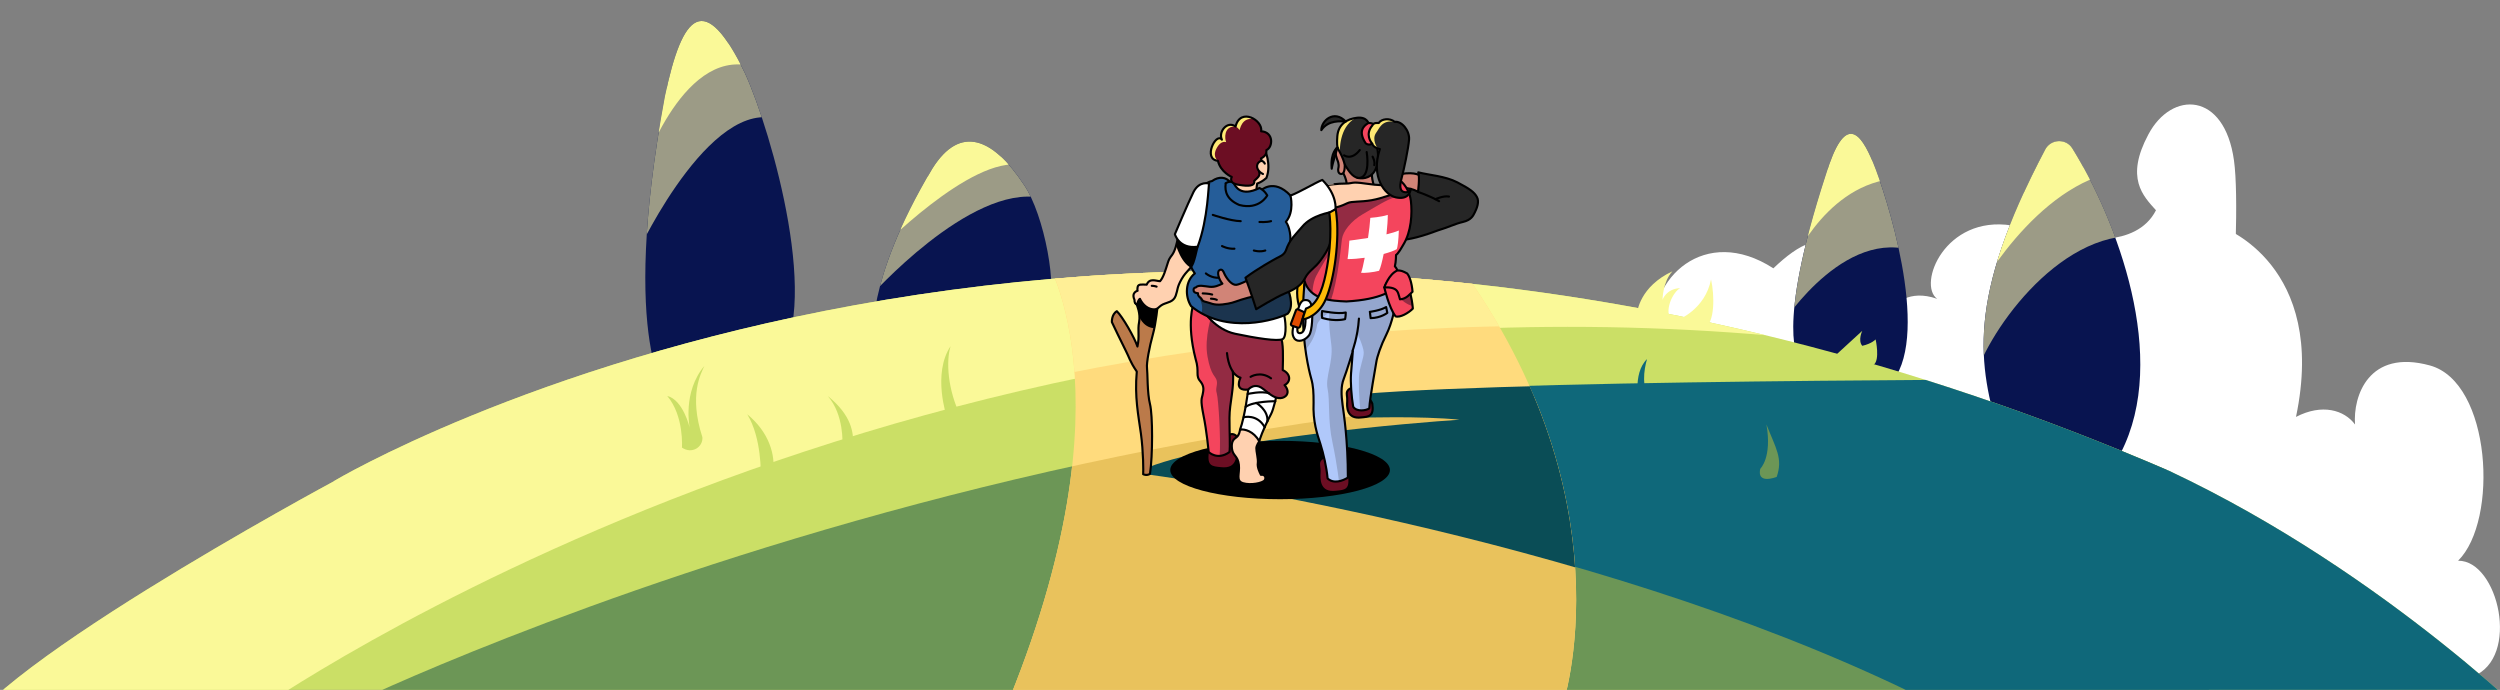 <?xml version="1.0" encoding="UTF-8"?>
<svg id="Layer_2" xmlns="http://www.w3.org/2000/svg" version="1.1" xmlns:xlink="http://www.w3.org/1999/xlink" viewBox="0 0 1515.9 418.3">
  <rect x="0" y="0" width="1515.9" height="418.3" fill="#808080" stroke="none"/>
  <!-- Generator: Adobe Illustrator 29.3.1, SVG Export Plug-In . SVG Version: 2.1.0 Build 151)  -->
  <defs>
    <style>
      .st0, .st1 {
        fill: #ffd1b0;
      }

      .st2 {
        clip-path: url(#clippath-6);
      }

      .st3 {
        clip-path: url(#clippath-7);
      }

      .st4 {
        clip-path: url(#clippath-15);
      }

      .st5 {
        fill: #b0c8fa;
      }

      .st6 {
        clip-path: url(#clippath-4);
      }

      .st7, .st8, .st9, .st10, .st11, .st12, .st13, .st14, .st15, .st1 {
        stroke: #000;
        stroke-linecap: round;
        stroke-linejoin: round;
        stroke-width: 1.3px;
      }

      .st7, .st16 {
        fill: #f4455d;
      }

      .st17 {
        fill: #932b43;
      }

      .st18 {
        clip-path: url(#clippath-9);
      }

      .st19 {
        clip-path: url(#clippath-10);
      }

      .st20 {
        fill: #6c9656;
      }

      .st21, .st14 {
        fill: #fff;
      }

      .st22 {
        fill: #9c9b86;
      }

      .st23 {
        fill: #bb7a4a;
      }

      .st24 {
        fill: #0f687a;
      }

      .st25 {
        clip-path: url(#clippath-11);
      }

      .st26, .st9 {
        fill: #262626;
      }

      .st27, .st10 {
        fill: none;
      }

      .st8 {
        fill: #d18477;
      }

      .st28 {
        fill: #ffdb7d;
      }

      .st29 {
        fill: #1b344e;
      }

      .st30 {
        clip-path: url(#clippath-1);
      }

      .st31, .st12 {
        fill: #255d99;
      }

      .st11, .st32 {
        fill: #6c0e23;
      }

      .st33 {
        fill: #e9c25c;
      }

      .st34 {
        clip-path: url(#clippath-5);
      }

      .st35 {
        clip-path: url(#clippath-8);
      }

      .st36 {
        clip-path: url(#clippath-3);
      }

      .st37 {
        clip-path: url(#clippath-12);
      }

      .st13 {
        fill: #feba08;
      }

      .st38 {
        clip-path: url(#clippath-14);
      }

      .st39 {
        fill: #cbdf66;
      }

      .st40 {
        fill: #ffef96;
      }

      .st41 {
        fill: #fee974;
      }

      .st42 {
        fill: #0a4d56;
      }

      .st43 {
        fill: #94a6ce;
      }

      .st15 {
        fill: #e04d00;
      }

      .st44 {
        clip-path: url(#clippath-16);
      }

      .st45 {
        clip-path: url(#clippath-2);
      }

      .st46 {
        fill: #faf998;
      }

      .st47 {
        fill: #081450;
      }

      .st48 {
        clip-path: url(#clippath-13);
      }

      .st49 {
        clip-path: url(#clippath);
      }
    </style>
    <clipPath id="clippath">
      <path class="st27" d="M1212.8,265.3c-13.4-44.6-20.7-83.5,27.3-174.6,3.4-6.5,12.7-6.9,16.5-.7,26.7,43.1,59.1,126.9,29.3,184.6-43.1,3.7-73.2-9.4-73.2-9.4Z"/>
    </clipPath>
    <clipPath id="clippath-1">
      <path class="st27" d="M1091,217.9s-15.1-16,16.1-111.8c11.6-38.3,21.2-25.7,28.7-7.3,7.6,18.4,34.8,101.9,12.1,132-28.7,11.3-57-12.9-57-12.9h0Z"/>
    </clipPath>
    <clipPath id="clippath-2">
      <path class="st27" d="M529.6,206.2s-5.6-34.4,35.7-103.9c16.9-27,36.8-18.7,55.6,9.8,12.4,18,21,64.4,14.3,76.5-6.8,12.1-105.5,17.5-105.5,17.5h0Z"/>
    </clipPath>
    <clipPath id="clippath-3">
      <path class="st27" d="M405.2,241.9c.8-.6-30.3-31.4-2-183.5,10.6-51.1,24.2-64.3,48.6-13.8,16.2,35.5,47.7,145.6,17.7,177.3-38.7,26.5-64.2,20-64.2,20h0Z"/>
    </clipPath>
    <clipPath id="clippath-4">
      <rect class="st27" y="149.5" width="1526.7" height="268.8"/>
    </clipPath>
    <clipPath id="clippath-5">
      <path class="st27" d="M202.5,291.7s471.9-282.5,1113-6.1c133.2,62.7,229.7,161.1,229.7,161.1,0,0-1569.9,43.8-1569.9,5.5s227.2-160.4,227.2-160.4h0Z"/>
    </clipPath>
    <clipPath id="clippath-6">
      <path class="st27" d="M631.6,152.3s59.3,83.8-23.2,280.3c331.1,4.7,338.8-3.9,338.8-3.9,0,0,44.2-128.9-68.6-276.4-185.9-52.9-247,0-247,0h0Z"/>
    </clipPath>
    <clipPath id="clippath-7">
      <path class="st27" d="M723.7,184.3s-4.4,11.1,1.2,33.1c2.7,8.7-.5,10.1,3.3,14.3,2.1,2.8,1.5,5.2,1,7.7s-1.4,2.6.5,12.2c2,9.5,3.2,22.5,3.2,22.5,0,0,5.3,5.3,12.6,0,.5-3.4,0-11.4,0-20.7s3.1-18.5,2-28c2.6,3.4,4.7,3.6,4.7,3.6,0,0-4.3,8.3,4.6,7.2,2.3-2.1,5.3-3.6,9.5-.1,4.3,3.5,6.9,5.5,10.2,5.3s6.3-3.4,2.4-7.9c3.9-1.9,3.9-6.8-1.1-9,.2-7.5.5-16.8-1.3-20.1-1.8-3.3-46.1-23-52.9-19.9h0Z"/>
    </clipPath>
    <clipPath id="clippath-8">
      <path class="st27" d="M764.3,115.7s7.9-8.1,18.2,2.9c3.3,9.5,5.2,14.3,5.2,14.3l-2.2,26s-5.4,16.5-5,16.1,4.8,10.4.3,15.2c-6.6,3.5-37.2,13.1-58.6-4.6-3.8-6-3.5-15.2,2.3-19.8-5.3-7.5-4.1-14.6.8-18-5.7-6.9-4.2-16.9,2.2-20.7-3-8.7,1.7-16.3,7.4-17.3,4.2-3,8.6-2.6,11.2.9,2.2,4.6,18.1,5,18.1,5h0Z"/>
    </clipPath>
    <clipPath id="clippath-9">
      <path class="st27" d="M746.9,107.3s-2.4,4,4.6,4.8c5.5,1,9.6.7,9-2.4,2.5-2.4,3.8-3.2,2.9-5.8.5-2.1,2.4-5.2,1.2-7.8,3.1-1.6,3.4-3.4,3.3-5.1,3.9-1.5,4.7-10.9-3.2-11.4,1.3-6.6-12.6-14.7-15.5-2.9-5.1-3.7-10.6,3.3-8.3,8-3.5-4.8-11.8,11.9-2.4,12.8,1.6,6.9,8.4,9.8,8.4,9.8h0Z"/>
    </clipPath>
    <clipPath id="clippath-10">
      <path class="st27" d="M701.3,176.4l.7,8.4s-1,11.1-3,18.2c-2,7-3.9,17.3-3.5,20.1.4,2.8.1,15.3,1.8,21.9,1.7,6.6,1.7,31.6,0,42.3-1.7,1.3-4.5.4-4.2,0s.2-13.5-1.3-24.4c-1.5-10.9-3.9-22.2-2.5-37.6-4.4-6.5-4.6-8.7-6.6-12.5-1.9-3.8-8.5-17.5-8.5-17.5,0,0-.3-4.6,3-6.6,3.3,3.1,10.8,16.1,12.5,21.4,1.4-6.5,0-9.6,1-14.8s-1.4-10.5-1.4-10.5c0,0-3-2.6,1-5.4.6-.5.7,2,.7,2l10.1-5Z"/>
    </clipPath>
    <clipPath id="clippath-11">
      <path class="st27" d="M714.3,143.7s-.9,5.7-2.5,9c-1.6,3.3-2.4,2.6-3.7,6.7-1.3,4.1-2.6,8.8-4.7,11.1-2.5-.1-6.3-2.1-8.1,2.1-2.6,0-5.2-.6-5.5,1.5s0,2.2,0,2.2c0,0-4,.9-1.9,5.5,0,1.8.4,2.4,1.6,2.8.8-3.2,1.7-3.4,1.7-3.4,0,0,2,4.8,6.5,6.1,4.4,1.2,4.5-1.3,7.4-2.7s6.4-1.4,7.8-5.3c1.4-3.9.6-4.8,3.6-10.1,3-5.2,5.6-5.9,7.1-10,1.5-4.1,3.7-15,3.7-15l-12.8-.7h-.3Z"/>
    </clipPath>
    <clipPath id="clippath-12">
      <path class="st27" d="M830,75.3s-.8-4.6-7.1-3.9c-6.2.7-11.4,3.9-12,11.2s.5,10.9,4.2,16.8c3.7,5.9,5.6,8.4,9.7,8.7,4,.3,8.7-1.6,10.2-8.2,1.5-6.6-.3-11.3-.3-11.3l-4.7-13.3h0Z"/>
    </clipPath>
    <clipPath id="clippath-13">
      <path class="st27" d="M845.8,186.3s-1.6,9.4-5.1,16.4c-3.5,7-5.7,13.6-6.2,17.1-.5,3.5-3.9,21.5-4.2,27.8-1.8,1.4-7.8,2.3-9.8-1-1-5.9-1.7-14.7-1.3-20,.4-5.3,1.1-13.7,1.1-13.7,0,0-3.7,12.2-5.5,16.8s-1.5,9.8-.7,15.8c.8,6,3.2,21.1,3.2,44-3.1,2-8.7,4-12.3.5-.6-6.8-2.5-15-4.4-21-1.9-5.9-4.6-13.4-4.1-25.1,0-5.7-.1-9.9-1.5-14.7-1.4-4.8-5-20.7-4.9-38.4.1-17.6,1.5-21.2,1.5-20.9s8.6-1.4,8.6-1.4l44.9,2.5,1.1,15.3h0Z"/>
    </clipPath>
    <clipPath id="clippath-14">
      <path class="st27" d="M848.1,108.8s6.2,3.8,7.4,13c.9,7.6.3,18.7-4.6,26.6-3.2,5.8-4.4,6.2-4.4,6.2,0,0,0,4-.7,6.9,1.7,1.7,3.2,6.3,3.4,10.7-4.6,3.8-11.3,9.4-32.8,10.5-9.2-.4-22.2-.9-25.5-12.8-.8-13.3,3.4-16.1,3.4-16.1l9.6-32,44.3-13.1h0Z"/>
    </clipPath>
    <clipPath id="clippath-15">
      <path class="st27" d="M839.4,174.3s2.8,12.3,6.8,17.5c2.6,1,7.9-2,10.5-4.7-.6-7.1-2.5-12.8-2.5-12.8l-3.2-4.7-3.8-5.1s-7,6.3-7.7,9.8h0Z"/>
    </clipPath>
    <clipPath id="clippath-16">
      <path class="st27" d="M832.2,75.9c1.3-1.8,2.5-1.2,3.8-1.3,1.6-2.6,6.7-3.2,9.7-.7,4.1-.7,9.1,5.2,8.7,10.7s-3.2,18.5-4.3,22.5c-1.1,3.9-1.4,6.4-.4,8.2s5,1.9,5.8-.8c-.5,2.7-2.2,6.6-9,5.2s-15.5-12.5-9.8-29.3c-1.7-.2-4.5-1.8-4.5-3.2-1-1-4.6-5.9,0-11.2h0Z"/>
    </clipPath>
  </defs>
  <g id="Hero">
    <g id="Foreground">
      <g id="Back_Trees">
        <path class="st21" d="M1347.5,137.8s64.1,22.6,44.7,115c15.8-8.2,29.3-4.2,35.8,4.6-1.3-17.1,8.2-46,45.4-35.8,37.2,10.2,41.8,94,17.1,118.4,24.3-.3,38.1,58.9,8.9,70.2-29.3,11.3-180.5-54.6-180.5-54.6l28.6-217.7h0Z"/>
        <path class="st21" d="M1003.1,203.1c-3.9-34.1,30.6-67.3,72.2-40.4,15.7-15,30-22.6,41.7-9.8,11.7,12.8,31.7,32.5,31.7,32.5,0,0,8.4-10.4,25.9-4.2-12-8.8,4.7-50.8,45.2-44.5,32.3-7.1,38.6,7.2,38.6,7.2,0,0,36.7,7.6,48.9-16.4-7.8-8.7-18.8-19.5-4.6-46,14.1-26.6,46.1-26.1,51.9,15.8,5.8,41.9-9.1,206.2-9.3,205.1s-129.5-22.4-135.8-22.3-206.2-77-206.2-77h0Z"/>
        <g>
          <path class="st47" d="M1212.8,265.4c-13.4-44.6-20.7-83.5,27.3-174.6,3.4-6.5,12.7-6.9,16.5-.7,26.7,43.1,59.1,126.9,29.3,184.6-43.1,3.7-73.2-9.4-73.2-9.4h0Z"/>
          <g class="st49">
            <g>
              <path class="st22" d="M1196.6,232.1c6.3-27.4,50.7-92.6,101.3-88.9-3.6-50-34.4-45-55.5-36.2-21.1,8.7-65.8,62.1-65.8,62.1l20,63Z"/>
              <path class="st46" d="M1193.5,188.9c-.8-2.5,33.8-68.8,82.7-83.2-18.2-29.1-41.3-42.2-53.2-24.2s-29.5,107.4-29.5,107.4h0Z"/>
            </g>
          </g>
        </g>
        <g>
          <path class="st47" d="M1091,217.9s-15.1-16,16.1-111.8c11.6-38.3,21.2-25.7,28.7-7.3,7.6,18.4,34.8,101.9,12.1,132-28.7,11.3-57-12.9-57-12.9h0Z"/>
          <g class="st30">
            <g>
              <path class="st22" d="M1081,195.9s40.7-63.5,85.6-41.1c-5-38.1-37.3-62.6-37.3-62.6l-47.8,23.5-.4,80.2h0Z"/>
              <path class="st46" d="M1084.9,163.4s19.7-49.3,61.5-54.8c-4-31.8-25.2-39.8-30.8-38.8s-30.8,13.1-33.8,20.2c-3,7.1,3,73.5,3,73.5h0Z"/>
            </g>
          </g>
        </g>
        <g>
          <path class="st47" d="M529.6,206.2s-5.6-34.4,35.7-103.9c16.9-27,36.8-18.7,55.6,9.8,12.4,18,21,64.4,14.3,76.5-6.8,12.1-105.5,17.5-105.5,17.5h0Z"/>
          <g class="st45">
            <g>
              <path class="st22" d="M527.3,180.2s60.8-68.6,103.7-60.3c1.5-24.3-12-24.2-31.2-25.2-19.2-1-78.5,34.2-80.4,35.6s7.9,50,7.9,50Z"/>
              <path class="st46" d="M532.2,152.4s56.7-58.3,87.1-52.3c-28.2-29.3-34.5-19.5-49-15.8-14.5,3.8-38.1,68-38.1,68h0Z"/>
            </g>
          </g>
        </g>
        <g>
          <path class="st47" d="M405.2,241.9c.8-.6-30.3-31.4-2-183.5,10.6-51.1,24.2-64.3,48.6-13.8,16.2,35.5,47.7,145.6,17.7,177.3-38.7,26.5-64.2,20-64.2,20h0Z"/>
          <g class="st36">
            <g>
              <path class="st22" d="M387.2,151.9s47.3-101.1,89.8-77.2c-3.8-47.8-41.3-49.3-42.8-49.7s-43.1,41.7-43.1,41.7l-9.9,62,6,23.2Z"/>
              <path class="st46" d="M389.1,104.1s26.2-79.9,70.6-62.6C439.8,1.3,419-4.3,407.6,2.4c-11.4,6.8-29.5,79.6-31,81.5s12.5,20.2,12.5,20.2h0Z"/>
            </g>
          </g>
        </g>
      </g>
      <g id="Hill">
        <g class="st6">
          <g>
            <path class="st39" d="M202.5,291.7s471.9-282.5,1113-6.1c133.2,62.7,229.7,161.1,229.7,161.1,0,0-1569.9,43.8-1569.9,5.5s227.2-160.4,227.2-160.4h0Z"/>
            <g class="st34">
              <g>
                <path class="st20" d="M212.9,427s550.9-267.4,1095.2-169.6c42.3,210,43.3,226.7,35,227.7-8.4,1-1170.9,30-1170.9,30l40.7-88h0Z"/>
                <path class="st46" d="M153.4,432.1c2.9-.6,398.7-284.4,947-226-249.2-60.9-517.7-62.5-517.7-62.5l-399.8,128.4L-74,421.4l227.4,10.8Z"/>
                <path class="st24" d="M693.2,287s263.2,34.2,467.5,133.8c193.8,16.6,413.1,33.9,413.1,33.9l-269.7-224.8s-372.6-.3-478.4,8.7c-.7,11.5-1.1,14.4-1.1,14.4,0,0,36.8-1.2,60.4,1.2-25.5,1.6-143.3,11.3-188.7,28.8-3,3.2-3.1,4-3.1,4h0Z"/>
                <g>
                  <path class="st28" d="M631.6,152.4s59.3,83.8-23.2,280.3c331.1,4.7,338.8-3.9,338.8-3.9,0,0,44.2-128.9-68.6-276.4-185.9-52.9-247,0-247,0h0Z"/>
                  <g class="st2">
                    <g>
                      <path class="st33" d="M212.9,427s550.9-267.4,1095.2-169.6c42.3,210,43.3,226.7,35,227.7-8.4,1-1170.9,30-1170.9,30l40.7-88h0Z"/>
                      <path class="st40" d="M187.9,406c3-.6,364.2-258.2,912.5-199.8-249.2-60.9-517.7-62.5-517.7-62.5l-399.8,128.4,4.9,133.9h0Z"/>
                      <path class="st42" d="M693.2,287.3s263.2,34.2,467.5,133.8c193.8,16.6,194.9-37.5,194.9-37.5l-51.5-153.4s-372.6-.3-478.4,8.7c-.7,11.5-1.1,14.4-1.1,14.4,0,0,36.8-1.2,60.4,1.2-25.5,1.6-143.3,11.3-188.7,28.8-3,3.2-3.1,4-3.1,4h0Z"/>
                    </g>
                  </g>
                </g>
              </g>
            </g>
          </g>
        </g>
      </g>
      <g id="Hikers">
        <ellipse cx="776.2" cy="285" rx="66.6" ry="17.7"/>
        <path class="st8" d="M861.7,106.9s-3-3.1-12.7-1.3c-6,2.4-2,11.4-2,11.4l13.2,2.3,3.6-5.9-2.2-6.5Z"/>
        <path class="st9" d="M851.2,145.3s5.9,0,20.7-5.6c7-2.1,10-3.9,15.1-5.1s6.2-3.7,7.3-5.9c1.1-2.2,2.9-6.4,1.2-9.3-1.6-2.9-4.3-4.9-11.8-8.8s-17.2-4.4-23.7-6.1c1,3.6-.2,11.8-.2,11.8,0,0-2.8-2-9.2-2.5s.5,31.3.5,31.3h0Z"/>
        <path class="st13" d="M788.3,187.1s-3.1-6.2-1.1-16.5c5.6-9,5.8-7.7,5.8-7.7,0,0-4.4,11.5-.9,21.2-1.8,1.5-3.9,3-3.9,3h0Z"/>
        <path class="st11" d="M744.7,264s3.4-2.5,5.6,1.4c.8,2.1-.2,3.5,0,7,.2,3.5.7,12.8-10.1,11.5-5.2-.5-9.2-.7-7.8-9.8,2.7-6.5,12.3-10.1,12.3-10.1h0Z"/>
        <path class="st11" d="M805.7,278.3s-3.4-2.5-5.6,1.4c-.8,2.1.2,3.5,0,7-.2,3.5-.7,12.8,10.1,11.5,5.2-.5,9.2-.7,7.8-9.8-2.7-6.5-12.3-10.1-12.3-10.1h0Z"/>
        <path class="st11" d="M821.7,236.1s-2.9-2.1-4.8,1.2c-.7,1.8.2,3,0,6-.2,3-.6,11,8.6,9.8,4.4-.4,7.8-.6,6.6-8.4-2.3-5.6-10.5-8.6-10.5-8.6Z"/>
        <g>
          <path class="st1" d="M751.9,260.6s-.4,3.3-2.1,4.5-3.3,2.4-2.8,6.9c.5,4.5,3.6,4.3,4.2,9.8.6,5.5-2.1,9.8,2.5,11.2,4.6,1.4,11.9,0,13.2-1.8.9-1.4.3-3.7-2.3-3.3-.9-1.8-2.3-4.7-1.9-7.2.3-2.5-1-7.2-.9-9s1.8-4.1,1.8-4.1l-.4-6.1-7.5-3.3-3.7,2.4h0Z"/>
          <path class="st14" d="M756.9,236.1s-2.1,16.9-5,24.4c2.7-.5,8.3,1,11.6,7,2-6.1,5.6-13.5,7.2-16.4s3.6-12.4,3.6-12.4l-11.2-7.6-7.4,1.2,1.2,3.8h0Z"/>
          <g>
            <path class="st16" d="M723.7,184.3s-4.4,11.1,1.2,33.1c2.7,8.7-.5,10.1,3.3,14.3,2.1,2.8,1.5,5.2,1,7.7s-1.4,2.6.5,12.2c2,9.6,3.2,22.5,3.2,22.5,0,0,5.3,5.3,12.6,0,.5-3.4,0-11.4,0-20.7s3.1-18.5,2-28c2.6,3.4,4.7,3.6,4.7,3.6,0,0-4.3,8.3,4.6,7.2,2.3-2.1,5.3-3.6,9.5-.1,4.3,3.5,6.9,5.5,10.2,5.3s6.3-3.4,2.4-7.9c3.9-1.9,3.9-6.8-1.1-9.1.2-7.5.5-16.8-1.3-20.1s-46.1-23-52.9-19.9h0Z"/>
            <g class="st3">
              <path class="st17" d="M735,190.2s-5,14.3-2.8,26.1c2.1,11.8,5,11.6,5.6,14.6s-1,4.4,0,7.6,2.6,29,1.7,38c1.4,11.2,5.8,8.2,6.4,8.2s30.9-36.7,31.5-36.6,9.2-10.4,9.2-10.4l-6.9-40.4-44.7-7h0Z"/>
            </g>
            <path class="st10" d="M723.7,184.3s-4.4,11.1,1.2,33.1c2.7,8.7-.5,10.1,3.3,14.3,2.1,2.8,1.5,5.2,1,7.7s-1.4,2.6.5,12.2c2,9.6,3.2,22.5,3.2,22.5,0,0,5.3,5.3,12.6,0,.5-3.4,0-11.4,0-20.7s3.1-18.5,2-28c2.6,3.4,4.7,3.6,4.7,3.6,0,0-4.3,8.3,4.6,7.2,2.3-2.1,5.3-3.6,9.5-.1,4.3,3.5,6.9,5.5,10.2,5.3s6.3-3.4,2.4-7.9c3.9-1.9,3.9-6.8-1.1-9.1.2-7.5.5-16.8-1.3-20.1s-46.1-23-52.9-19.9h0Z"/>
          </g>
          <path class="st14" d="M729.8,188.6s6.9,11.2,19.2,13.8c12.3,2.6,26,4.8,28.8,3.2,2.7-1.6,1.7-12.6.5-15.6s-48.5-1.4-48.5-1.4h0Z"/>
          <g>
            <path class="st31" d="M764.3,115.7s7.9-8.1,18.2,2.9c3.3,9.5,5.2,14.3,5.2,14.3l-2.2,26s-5.4,16.5-5,16.1,4.8,10.4.3,15.2c-6.6,3.6-37.2,13.1-58.6-4.6-3.8-6-3.5-15.2,2.3-19.8-5.3-7.5-4.1-14.6.8-18-5.7-6.9-4.2-16.9,2.2-20.7-3-8.7,1.7-16.3,7.4-17.3,4.2-3,8.6-2.6,11.2.9,2.2,4.6,18.1,5,18.1,5h0Z"/>
            <g class="st35">
              <path class="st29" d="M725,177.6s5.7,6.1,3.4,12.3c2.3,7.4,8.9,9,8.9,9l37.7,1.2,10.6-7.9,1-19.3s-33.5,3.5-34.2,3.1c-.7-.4-27.3,1.7-27.3,1.7h0Z"/>
            </g>
            <path class="st10" d="M764.3,115.7s7.9-8.1,18.2,2.9c3.3,9.5,5.2,14.3,5.2,14.3l-2.2,26s-5.4,16.5-5,16.1,4.8,10.4.3,15.2c-6.6,3.6-37.2,13.1-58.6-4.6-3.8-6-3.5-15.2,2.3-19.8-5.3-7.5-4.1-14.6.8-18-5.7-6.9-4.2-16.9,2.2-20.7-3-8.7,1.7-16.3,7.4-17.3,4.2-3,8.6-2.6,11.2.9,2.2,4.6,18.1,5,18.1,5h0Z"/>
          </g>
          <path class="st1" d="M766.9,90.7s4.2,8.9,1,17.2c-2,1.7-3.6,2.7-5.6,3.4-.5,2.6-.4,4.6-.4,4.6l-8.6,2-5.5-2.9-.8-2.8s5.6-8.9,6-9.8,4.6-12,4.6-12l9.4.4h0Z"/>
          <path class="st12" d="M743.1,111.2s2.2-1.8,4.8-.5c1.1,2.2,4.3,9,15.8,3.3,3.2,1.5,4.7,4.5,4.7,4.5,0,0-4.7,9-16.9,5.8-7.3-3.1-9-7.9-8.3-13h0Z"/>
          <g>
            <path class="st32" d="M746.9,107.3s-2.4,4,4.6,4.8c5.5,1,9.6.7,9-2.4,2.5-2.4,3.8-3.2,2.9-5.8.5-2.1,2.4-5.2,1.2-7.8,3.1-1.6,3.4-3.4,3.3-5.1,3.9-1.6,4.7-10.9-3.2-11.4,1.3-6.6-12.6-14.7-15.5-2.9-5.1-3.7-10.6,3.3-8.3,8-3.5-4.8-11.8,11.9-2.4,12.8,1.6,6.9,8.4,9.8,8.4,9.8h0Z"/>
            <g class="st18">
              <path class="st41" d="M738.5,97.5s-3.4-2.3-1-7.2c1.4-2.8,3.5-4.9,6-4.1-.9-1.9-1.7-9.9,5.8-9.5,1.8,1,2.1,2.1,2.3,2.2s1.1-8.3,9-6.6c1.8-2.7-4.1-5.1-5.4-5.6s-15.3,3.2-18.4,5.9c-3.1,2.7-7,13.1-8.5,15.7s-4.3,9.5-1.9,11.8,12.2-2.5,12.2-2.5h0Z"/>
            </g>
            <path class="st10" d="M746.9,107.3s-2.4,4,4.6,4.8c5.5,1,9.6.7,9-2.4,2.5-2.4,3.8-3.2,2.9-5.8.5-2.1,2.4-5.2,1.2-7.8,3.1-1.6,3.4-3.4,3.3-5.1,3.9-1.6,4.7-10.9-3.2-11.4,1.3-6.6-12.6-14.7-15.5-2.9-5.1-3.7-10.6,3.3-8.3,8-3.5-4.8-11.8,11.9-2.4,12.8,1.6,6.9,8.4,9.8,8.4,9.8h0Z"/>
          </g>
          <path class="st1" d="M766.9,99.2s-1.4-3.1-3.7-.7-.2,5.8,2.6,7"/>
          <path class="st10" d="M735.4,130.3s10.7,3.7,16.9,3.8"/>
          <path class="st10" d="M763.7,134.6s4.2.3,7-.5"/>
          <path class="st10" d="M741,149.2s3.5,1.9,7.5,1.6"/>
          <path class="st10" d="M760.3,151.9s3.6,1.1,6.9,0"/>
          <path class="st10" d="M731.2,165.8s3.4,3,8.2,2.6"/>
          <path class="st10" d="M747.6,225.3s-2.8-3.3-3.6-11.2"/>
          <path class="st10" d="M758.3,228.5s5.9-3.8,12.4.9"/>
          <path class="st10" d="M756.5,238.9s8.5-2,13-.4"/>
          <g>
            <path class="st23" d="M701.3,176.4l.7,8.4s-1,11.1-3,18.2c-2,7.1-3.9,17.3-3.5,20.1s.1,15.3,1.8,21.9c1.7,6.6,1.7,31.6,0,42.3-1.7,1.3-4.5.4-4.2,0s.2-13.5-1.3-24.4c-1.5-10.9-3.9-22.2-2.5-37.6-4.4-6.5-4.6-8.7-6.6-12.5s-8.5-17.5-8.5-17.5c0,0-.3-4.6,3-6.6,3.3,3.1,10.8,16.1,12.5,21.4,1.4-6.5,0-9.6,1-14.8s-1.4-10.5-1.4-10.5c0,0-3-2.6,1-5.4.6-.4.7,2,.7,2"/>
            <g class="st19">
              <path d="M690.1,190.2s2.7,10.5,12.8,8.6c10.1-1.9-1.2-17.8-1.2-17.8l-11.7-3.2-6.9,4.1,6.9,8.2h0Z"/>
            </g>
            <path class="st10" d="M701.3,176.4l.7,8.4s-1,11.1-3,18.2c-2,7.1-3.9,17.3-3.5,20.1s.1,15.3,1.8,21.9c1.7,6.6,1.7,31.6,0,42.3-1.7,1.3-4.5.4-4.2,0s.2-13.5-1.3-24.4c-1.5-10.9-3.9-22.2-2.5-37.6-4.4-6.5-4.6-8.7-6.6-12.5s-8.5-17.5-8.5-17.5c0,0-.3-4.6,3-6.6,3.3,3.1,10.8,16.1,12.5,21.4,1.4-6.5,0-9.6,1-14.8s-1.4-10.5-1.4-10.5c0,0-3-2.6,1-5.4.6-.4.7,2,.7,2"/>
          </g>
          <g>
            <path class="st0" d="M714.3,143.7s-.9,5.7-2.5,9-2.4,2.6-3.7,6.7-2.6,8.8-4.7,11.1c-2.5-.1-6.3-2.1-8.1,2.1-2.6,0-5.2-.6-5.5,1.5s0,2.2,0,2.2c0,0-4,.9-1.9,5.5,0,1.8.4,2.4,1.6,2.8.8-3.2,1.7-3.4,1.7-3.4,0,0,2,4.8,6.5,6.1,4.4,1.2,4.5-1.3,7.4-2.7s6.4-1.4,7.8-5.3.6-4.8,3.6-10.1c3-5.2,5.6-5.9,7.1-10,1.5-4.1,3.7-15,3.7-15l-12.8-.7"/>
            <g class="st25">
              <path d="M712.7,147.4s3.4,13.8,11.5,15.8c8-6.4,4.4-16.7,4.4-16.7l-14-5.4-1.9,6.3h0Z"/>
            </g>
            <path class="st10" d="M714.3,143.7s-.9,5.7-2.5,9-2.4,2.6-3.7,6.7-2.6,8.8-4.7,11.1c-2.5-.1-6.3-2.1-8.1,2.1-2.6,0-5.2-.6-5.5,1.5s0,2.2,0,2.2c0,0-4,.9-1.9,5.5,0,1.8.4,2.4,1.6,2.8.8-3.2,1.7-3.4,1.7-3.4,0,0,2,4.8,6.5,6.1,4.4,1.2,4.5-1.3,7.4-2.7s6.4-1.4,7.8-5.3.6-4.8,3.6-10.1c3-5.2,5.6-5.9,7.1-10,1.5-4.1,3.7-15,3.7-15l-12.8-.7"/>
          </g>
          <path class="st10" d="M773.3,243.3s-13-.1-18,3.4"/>
          <path class="st10" d="M761.7,244.3s7.4,4.2,6.8,11.2"/>
          <path class="st10" d="M754.1,253s8.2-2.2,12.8,6.1"/>
          <path class="st14" d="M733.1,111.3s-5.8-1.9-9.4,5.1c-3.5,7.1-11.3,25.6-11.3,25.6,0,0,2.5,9.2,13.8,7.6,6.5-17.2,6.5-38.4,7-38.3h0Z"/>
          <path class="st10" d="M698.4,173.3s1.5,0,2.9.5"/>
        </g>
        <path class="st8" d="M814.5,105s2.1,3.7,2,6.6c-.1,2.9,5.6,2.3,5.8,2.3s7.4-.6,7.7-.8,3-.8,3-.8c0,0-2.1-6-.6-10.4-7-2-16.3-3.3-16.3-3.3l-2.4,3,.8,3.4h0Z"/>
        <path class="st10" d="M836.7,90.3s2.7,0,3.8,4.4"/>
        <g>
          <path class="st26" d="M830,75.3s-.8-4.6-7.1-3.9c-6.2.7-11.4,3.9-12,11.2s.5,10.9,4.2,16.8c3.7,5.9,5.6,8.4,9.7,8.7,4,.3,8.7-1.6,10.2-8.2,1.5-6.6-.3-11.3-.3-11.3l-4.7-13.3h0Z"/>
          <g class="st37">
            <path class="st41" d="M812.3,95c0-4.2-.3-17.7,9.4-23.3,3.2-2.8-3.8-2.4-3.8-2.4l-9.7,6.7s-2.2,9.8-2.3,10.1,6.5,9,6.5,9Z"/>
          </g>
          <path class="st10" d="M830,75.3s-.8-4.6-7.1-3.9c-6.2.7-11.4,3.9-12,11.2s.5,10.9,4.2,16.8c3.7,5.9,5.6,8.4,9.7,8.7,4,.3,8.7-1.6,10.2-8.2,1.5-6.6-.3-11.3-.3-11.3l-4.7-13.3h0Z"/>
        </g>
        <path class="st10" d="M828.7,92.2s2.9,16.5-5.6,15.7"/>
        <path class="st8" d="M811,89.5s-2.6.6-.2,7.2c1.3,2.9.9,4.5.7,5.4s-.2,2.8,1.2,3.3,2.8-.6,2.7-5.3c-.7-4.4-4.5-10.6-4.5-10.6Z"/>
        <path class="st10" d="M832.3,95s1.6,2.9,1,5.1"/>
        <path class="st7" d="M833.1,75.3c-.7-.3-1.6-.7-2.8-.7-.3,0-.6,0-.9.2-2.3,1.4-6.1,4.6-1.5,11.8.2.2.3.5.6.6,1,.6,2,.5,2.7.3s1.2-.8,1.3-1.5l1.5-8.9c.1-.8-.2-1.5-.9-1.9h0Z"/>
        <path class="st10" d="M815,94.2s4.5,3.3,9.5-3.2"/>
        <path class="st9" d="M801.2,78.9c0-5.7,7.7-12.6,14.8-5.2-2.8-.2-10.6-1.1-14.8,5.2Z"/>
        <g>
          <path class="st5" d="M845.8,186.3s-1.6,9.4-5.1,16.4c-3.5,7-5.7,13.6-6.2,17.1-.5,3.5-3.9,21.4-4.2,27.8-1.8,1.4-7.8,2.3-9.8-1-1-5.9-1.7-14.7-1.3-20s1.1-13.7,1.1-13.7c0,0-3.7,12.2-5.5,16.8s-1.5,9.8-.7,15.9c.8,6,3.2,21.1,3.2,44-3.1,2-8.7,4-12.3.5-.6-6.8-2.5-15-4.4-21-1.9-5.9-4.6-13.4-4.1-25.1,0-5.7-.1-9.9-1.5-14.7-1.4-4.8-5-20.7-4.9-38.4.1-17.6,1.5-21.2,1.5-20.9s8.6-1.4,8.6-1.4l44.9,2.5,1.1,15.3h0Z"/>
          <g class="st48">
            <path class="st43" d="M853.7,176.6c-.4-.3-5.6-6.8-5.6-6.8,0,0-20.8,0-36.4,8.2v-.9c.1,0-22.3-6.6-23.7-7.9-1.3-1.3-9,3.5-9,3.5,0,0,.9,29.6.6,31.6-.3,1.9,5,12.8,5.5,13.2.5.3,4.6-3.7,4.6-3.7,0,0,7.4-5.6,9-17.1.8-2.6,4.4-5.3,7.3-7.2-.5,6.5.5,13,1.3,19.9,1.1,10.1-3.8,19.4-2.3,26.4,1.5,7,0,19,3,32.7,2.9,13.6,4.2,25.6,4.2,25.9s9.1.3,9.2-.4c0-.8-1.5-16.8-1.3-17.7s-4.3-36.4-4-36.7c.2-.3,2.5-21.6,2.5-21.6l4.4-15.9s3.7,7.8,3.9,11.4-2.6,8.9-2.9,15.4c-.3,11.7,1.1,21.7,1.1,21.7,0,0,5.7,2.8,7.5,2,1.8-.8,5.4-4.6,6.8-6.1,1.4-1.5,4.9-7,5.6-12.9s5.5-21.9,5.8-26.2c.3-4.3,3.4-30.3,3-30.6h0Z"/>
          </g>
          <path class="st10" d="M845.8,186.3s-1.6,9.4-5.1,16.4c-3.5,7-5.7,13.6-6.2,17.1-.5,3.5-3.9,21.4-4.2,27.8-1.8,1.4-7.8,2.3-9.8-1-1-5.9-1.7-14.7-1.3-20s1.1-13.7,1.1-13.7c0,0-3.7,12.2-5.5,16.8s-1.5,9.8-.7,15.9c.8,6,3.2,21.1,3.2,44-3.1,2-8.7,4-12.3.5-.6-6.8-2.5-15-4.4-21-1.9-5.9-4.6-13.4-4.1-25.1,0-5.7-.1-9.9-1.5-14.7-1.4-4.8-5-20.7-4.9-38.4.1-17.6,1.5-21.2,1.5-20.9s8.6-1.4,8.6-1.4l44.9,2.5,1.1,15.3h0Z"/>
        </g>
        <g>
          <path class="st16" d="M848.1,108.8s6.2,3.8,7.4,13c.9,7.6.3,18.7-4.6,26.6-3.2,5.8-4.4,6.2-4.4,6.2,0,0,0,4-.7,6.9,1.7,1.7,3.2,6.3,3.4,10.7-4.6,3.8-11.3,9.4-32.8,10.6-9.2-.4-22.2-.9-25.5-12.8-.8-13.3,3.4-16.1,3.4-16.1l9.6-32,44.3-13.1h0Z"/>
          <g class="st38">
            <path class="st17" d="M795.7,178.4s.2-6.7,2.3-10.9,8.8-14.9,8.8-14.9l-1,18.9-4.5,12.3,4.5.8s4.4-6.1,7.9-39.6c.6-4.7,5.5-11,12.6-15.1,7.1-4.1,15.1-9.2,19.5-10.2,2.7-2.5.6-4.5,0-4.5s-14.3,2.9-14.7,2.9-25.9,7.3-25.9,7.3l-14.4,34.8s-4.8,15.5-4,15.8,9,2.6,9,2.6h0Z"/>
          </g>
          <path class="st10" d="M848.1,108.8s6.2,3.8,7.4,13c.9,7.6.3,18.7-4.6,26.6-3.2,5.8-4.4,6.2-4.4,6.2,0,0,0,4-.7,6.9,1.7,1.7,3.2,6.3,3.4,10.7-4.6,3.8-11.3,9.4-32.8,10.6-9.2-.4-22.2-.9-25.5-12.8-.8-13.3,3.4-16.1,3.4-16.1l9.6-32,44.3-13.1h0Z"/>
        </g>
        <path class="st1" d="M804.4,112.2c0,.1,7-1,11.6-.9,4.5,0,3.1-1.3,11.9,0,8.8,1.3,11.6.9,11.6.9,0,0,6.3,5.2,6.2,5.1s-7.2,2.9-14,4.1c-6.8,1.2-12.1.5-14.7,1.8s-9,4-12.7,2.6,0-13.6,0-13.6h0Z"/>
        <path class="st9" d="M811,89.5s-4.4,2.5-3.5,12.8c.4-3.2,3.5-12.8,3.5-12.8Z"/>
        <path class="st14" d="M782.5,118.6s2.5,9.8-2.8,15.9c2.2,2.7,3.5,9.7,2.3,13.9,1.8-5,15.2-5.8,15.2-5.8l7.6-12.2,5-3.4s1.2-8.7-8-17.9c-4.5,1.8-13.3,7.2-19.3,9.5h0Z"/>
        <path class="st21" d="M848.1,139.8c-1.8.8-4.5,1.6-7.4,2.3.5-4.6.8-8.8.8-11.8-4.4,1.4-10.6,1.8-10.6,1.8-.2,3.3-.7,7.7-1.4,12.2-6.2,1-11.3,1.6-11.3,1.6,0,0-.5,7.9-1.1,11.2,3.4,0,6.9-.3,10.4-.8-.8,4.2-1.6,7.6-2.2,9.1,1.7.3,7.6-.3,10.9-1.2.9-1.8,1.9-5.7,2.8-10.2,3.6-1,6.4-2,7.9-2.9.6-1.1,1.1-5.7,1.3-11.2Z"/>
        <path class="st14" d="M787,188s1.2-5.7,3.8-6,4.3.4,4.7,5.4c.4,2.4.4,13.1-1.8,16-2.2,2.9-6.5,4.6-8.8,1.9-1.7-2.4-1.2-4.9-.5-8.1,2.2.4,2.4,1.2,2.4,1.2,0,0-.7,3.4,1,3.6,1.7.2,4.1-.9,3.8-9.8,1.2-3.7-.2-1.3-.2-1.3h-3.9c0,0-.4-3.1-.4-3.1h0Z"/>
        <path class="st15" d="M787.1,187.6l3.1,1.4c.5.2.7.8.6,1.2l-2.5,7.8c-.2.5-.8.8-1.3.7l-3.6-1.2c-.5-.2-.8-.8-.6-1.3l3-8c.2-.6.8-.8,1.4-.6Z"/>
        <path class="st10" d="M859.9,116.4s7.2,2.4,12.7,5.6"/>
        <path class="st10" d="M870.3,120.8s5.1-2.3,8.3-1.6"/>
        <g>
          <path class="st16" d="M839.4,174.3s2.8,12.3,6.8,17.5c2.6,1,7.9-2,10.5-4.7-.6-7.1-2.5-12.8-2.5-12.8l-3.2-4.7-3.8-5.1s-7,6.3-7.7,9.8h0Z"/>
          <g class="st4">
            <path class="st17" d="M849.3,181.4s4,3.6,7.3,4.1c3.4-2.3-.3-7.3-.3-7.3l-5-.4-2,3.6h0Z"/>
          </g>
          <path class="st10" d="M839.4,174.3s2.8,12.3,6.8,17.5c2.6,1,7.9-2,10.5-4.7-.6-7.1-2.5-12.8-2.5-12.8l-3.2-4.7-3.8-5.1s-7,6.3-7.7,9.8h0Z"/>
        </g>
        <path class="st10" d="M820.1,212.8s3.2-8.5,3.9-19.6"/>
        <path class="st10" d="M830.6,189.1s6.4-.8,9.9-2.9l.7,3.5s-3.8,3.1-10.1,3.2c-.3-1.8-.4-3.8-.4-3.8h0Z"/>
        <path class="st10" d="M801.7,188.6s9.6,2,14.3.9c0,2.4-.4,4-.4,4,0,0-5.5,1.7-13.9-.7-.4-1.8,0-4.2,0-4.2h0Z"/>
        <path class="st7" d="M839.4,174.3s4-.4,6.4,1c2.1,1.2,2.2,3.4,3.1,6.2,4-.2,6.1-3.4,7.6-4.6-.4-5.4-1.9-9.6-3.3-11.1-2.5-1.4-3.9-1.9-5.9-1.8-5.3,2.3-7.9,10.3-7.9,10.3h0Z"/>
        <g>
          <path class="st8" d="M756.9,169.8s-4.9,2.6-7.2,2.9c-2.4.3-5.1-2.6-7-6.1-1.2-3-2-3.6-3.4-2.7-1.4.9-.5,5.3,1.9,8.1-2.3,1.1-4.6,2.2-7.7,1.9s-6.8-1.4-8.4.4c-1.2.2-1.5.7-1.3,2.1.3,1.3,2.6,1.4,2.6,1.4,0,0-.2,1.7,1.4,2.6,1.5,1.4.7,2.1,3.5,2.7s4.4,2.1,10,1.5c5.6-.7,6-1.1,11.4-2.9,5.4-1.8,11.5-2.7,11.5-2.7l-6.9-9.5"/>
          <path class="st10" d="M729.3,177.9s3.9.1,5.7.7"/>
          <path class="st10" d="M734.3,181.1s2.4.1,3.5.7"/>
        </g>
        <path class="st9" d="M807.4,128.6s-12.1,1.7-17.9,9c-4.5,5.3-7.5,7.6-9.8,14.3-1.2,2.9-3.9,3.7-5.7,4.7-1.8,1-11.2,6.1-18.8,11.8,3.3,8.7,6.5,19.1,6.5,19.1,0,0,11.6-7.2,17.7-9.7,6.1-2.5,9.8-4.9,12-9.3s5.8-5.7,9.6-11c3.8-5.3,9.2-12.8,6.5-28.9h0Z"/>
        <path class="st13" d="M806,128.8s2.5,14.4-2,36.7c-2.5,12.2-6.1,19.7-12.1,21.6-.7,1.8-2.1,6.6-2.1,6.6,0,0,6.9-.5,12.3-8.8,5.3-8.3,9.6-31.2,8.7-49.8-.5-6.8-.9-8.3-.9-8.3l-3.8,2.1h0Z"/>
        <g>
          <path class="st26" d="M832.2,75.9c1.3-1.8,2.5-1.2,3.8-1.3,1.6-2.6,6.7-3.2,9.7-.7,4.1-.7,9.1,5.2,8.7,10.7s-3.2,18.5-4.3,22.5-1.4,6.4-.4,8.2,5,1.9,5.8-.8c-.5,2.7-2.2,6.6-9,5.2s-15.5-12.5-9.8-29.3c-1.7-.2-4.5-1.8-4.5-3.2-1-.9-4.6-5.9,0-11.2h0Z"/>
          <g class="st44">
            <path class="st41" d="M835.4,90s-4-5.3-.9-9.6c1.7-2.1,3.3-8,11.2-6.5-2.8-6.4-10.7-4.4-11.2-4.1s-8.6,7.7-8.3,8.1,3.1,11.4,3,11.7,6.2.5,6.2.5h0Z"/>
          </g>
          <path class="st10" d="M832.2,75.9c1.3-1.8,2.5-1.2,3.8-1.3,1.6-2.6,6.7-3.2,9.7-.7,4.1-.7,9.1,5.2,8.7,10.7s-3.2,18.5-4.3,22.5-1.4,6.4-.4,8.2,5,1.9,5.8-.8c-.5,2.7-2.2,6.6-9,5.2s-15.5-12.5-9.8-29.3c-1.7-.2-4.5-1.8-4.5-3.2-1-.9-4.6-5.9,0-11.2h0Z"/>
        </g>
      </g>
      <g id="Grass">
        <path class="st39" d="M413.5,271.5s1.4-19.2-8.9-31.4c9.6,2.3,13.6,19.2,13.6,19.2,0,0-4.5-21.5,8.9-37.4-1.9,4.3-9.6,17.4-1.2,43.2.5,5.9-6.3,10.5-12.4,6.3Z"/>
        <path class="st39" d="M461.3,288s.7-22.3-8.2-36.8c13.4,11,17.1,24.8,15.7,35.2"/>
        <path class="st39" d="M510.8,269.5s1.2-17.9-8.9-29.4c14.8,12,15.5,22.3,15.5,29.4"/>
        <path class="st39" d="M574.1,252.8s-8.9-26.1,2.3-42.9c-2.8,8.9-1.9,26.5,6.3,42.9"/>
        <path class="st46" d="M992.8,189.2s1.4-15.4,21.3-24.7c-6,6.5-6,17.3-6,17.3,0,0,2.1-6.7,10.7-7.1-4.4,2.3-10.4,14.2-4.9,20.2,5.6,6,3.9-1.1,3.9-1.1,0,0,16.2-6.3,19.7-24.4,2.3,10.2,2.1,26.2-3.5,29"/>
        <path class="st39" d="M1112.5,215.9l16.7-15.3s-2.8,5.8,0,9.1c6-1.4,8.1-3.9,8.1-3.9,0,0,2.8,12.5-1.2,15.4"/>
        <path class="st24" d="M993.9,246.2c0-.7-4.4-19.5,4.8-28.5-2,7-3.5,17.1,2.2,25.5"/>
        <path class="st20" d="M1077.3,289.2c3.9-11.2-.4-17.1-6.2-31.8,3.5,20-3.7,26.8-3.7,26.8,0,0-3.1,9.5,9.9,5h0Z"/>
      </g>
    </g>
  </g>
</svg>